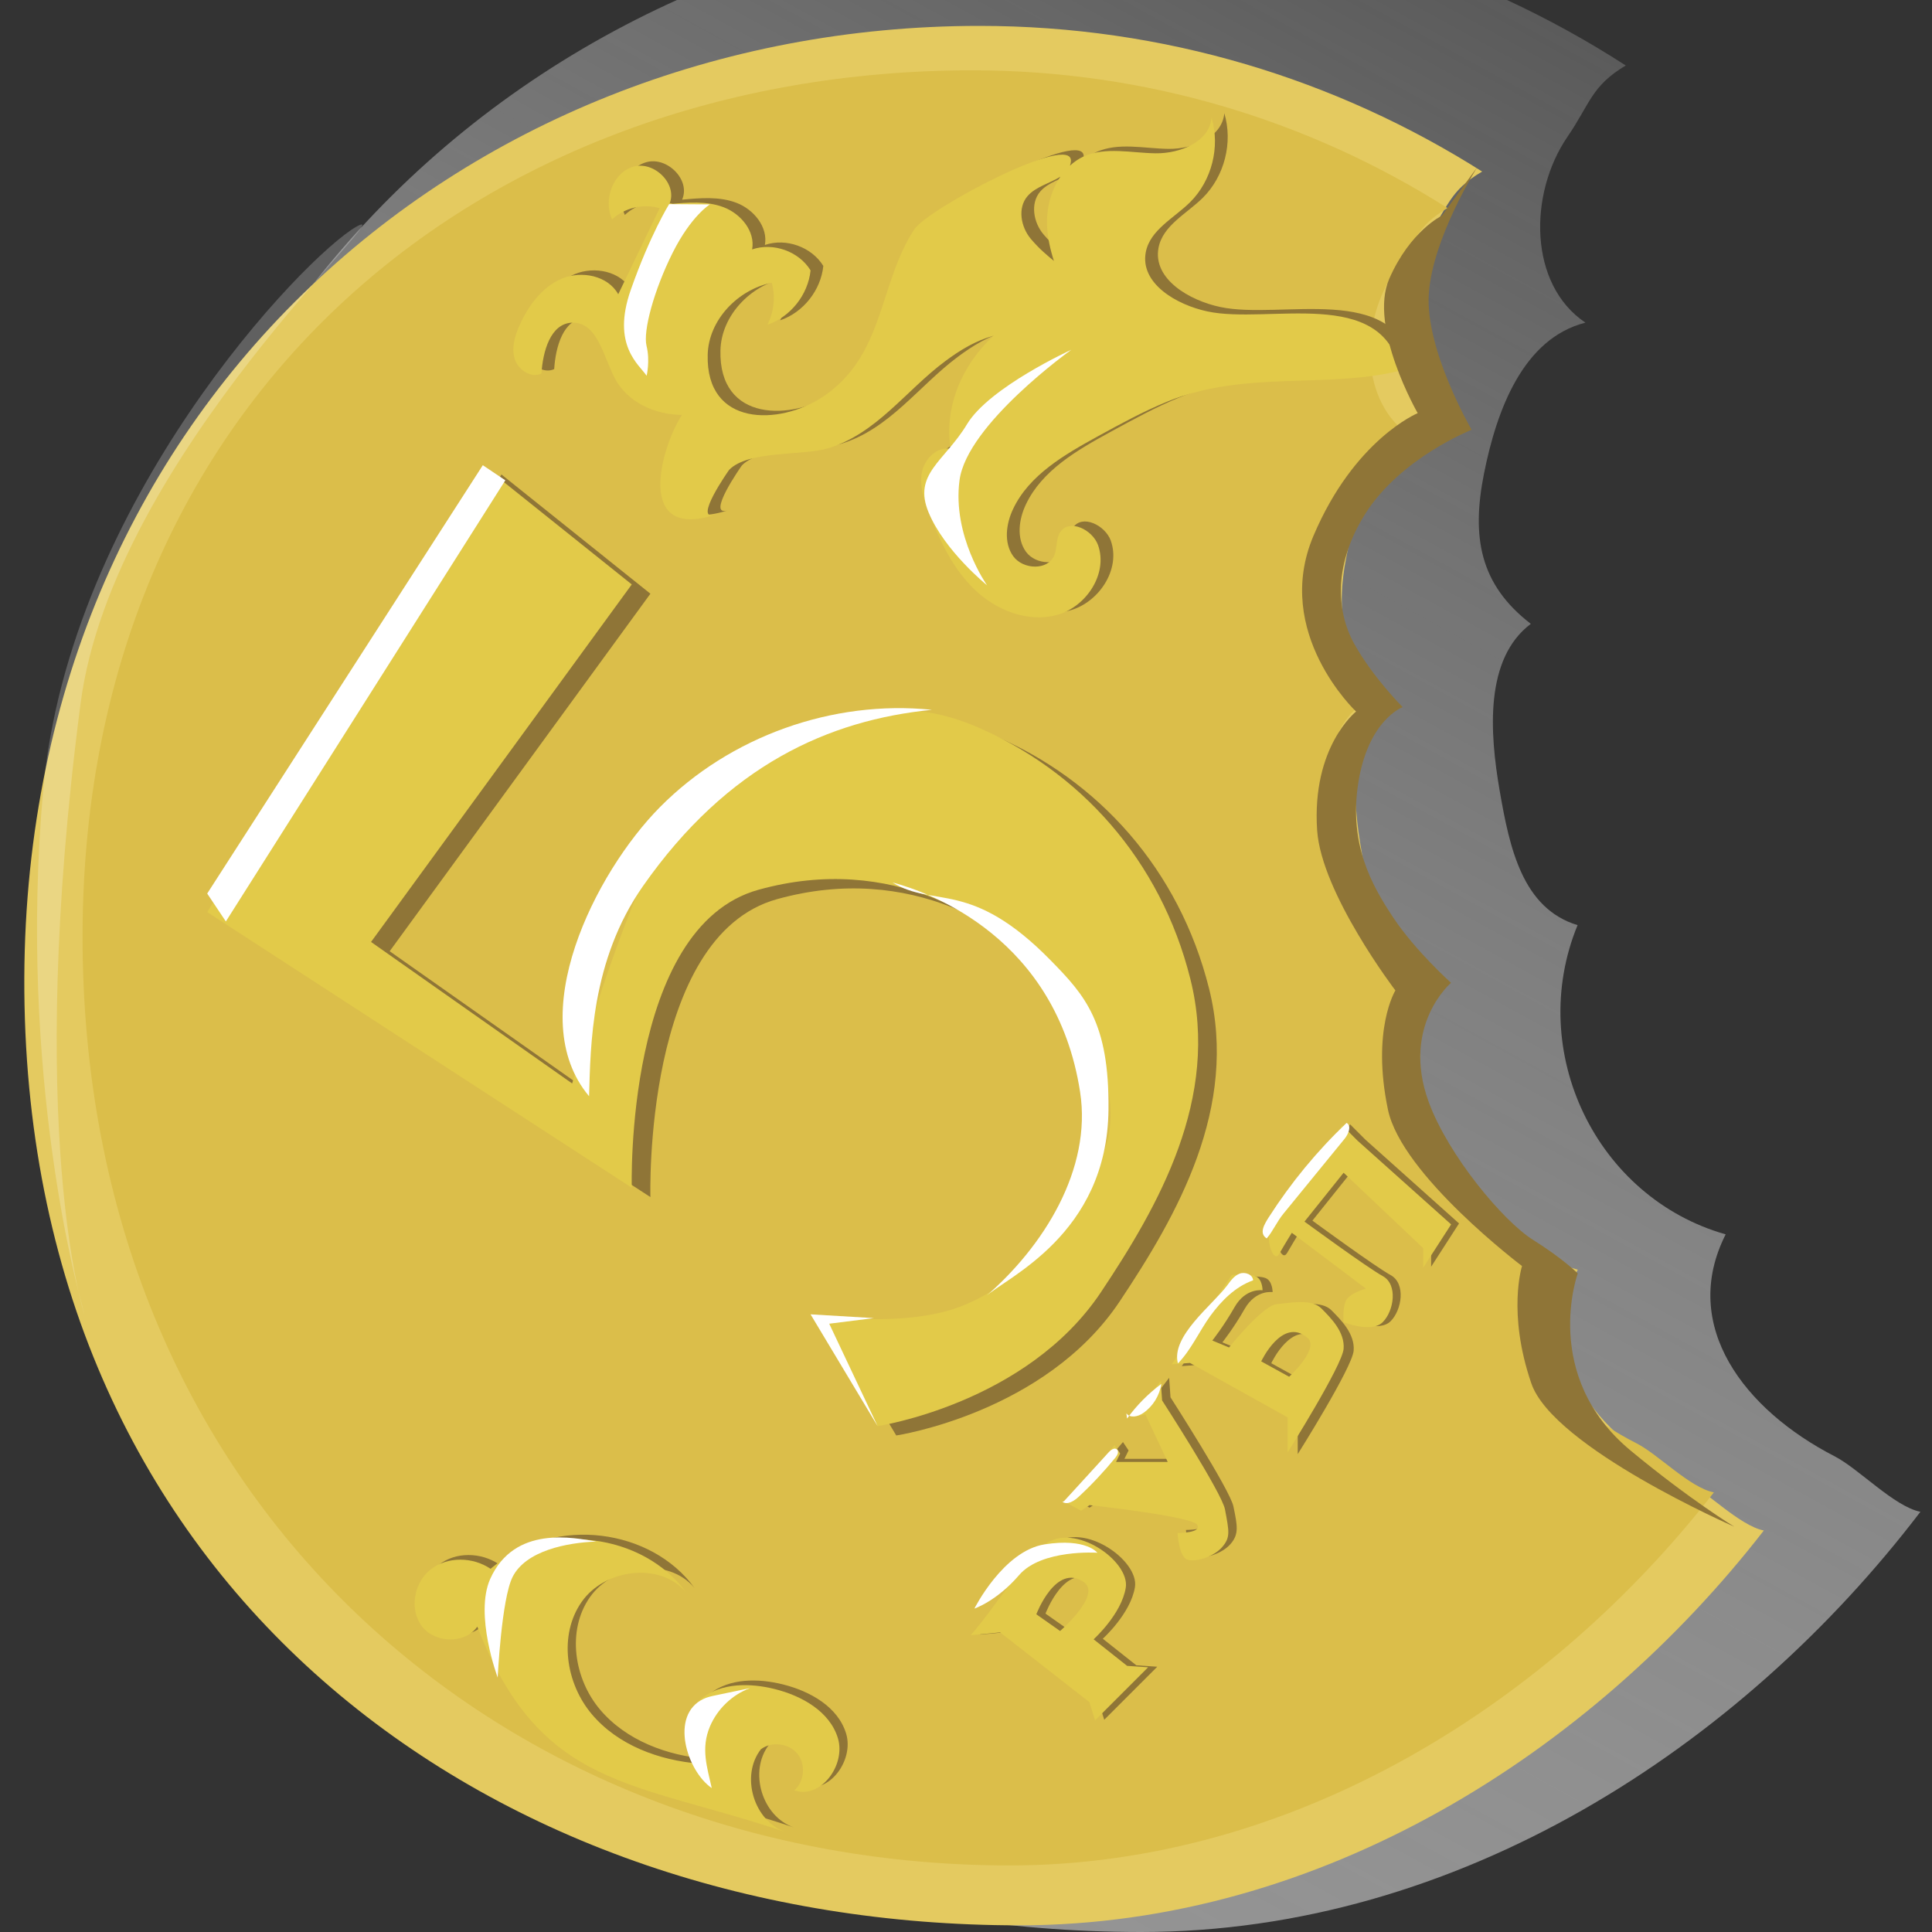 <?xml version="1.0" encoding="utf-8"?>
<!-- Generator: Adobe Illustrator 23.0.2, SVG Export Plug-In . SVG Version: 6.00 Build 0)  -->
<svg version="1.1" id="Слой_1" xmlns="http://www.w3.org/2000/svg" xmlns:xlink="http://www.w3.org/1999/xlink" x="0px" y="0px"
	 viewBox="0 0 200 200" style="enable-background:new 0 0 200 200;" xml:space="preserve">
<rect x="0" y="0" width="200" height="200" fill="#333333" stroke="none"/>
<style type="text/css">
	.st0{fill:url(#SVGID_1_);}
	.st1{fill:#E4CA60;}
	.st2{fill:#DBBE4A;}
	.st3{fill:#8F7537;}
	.st4{fill:#E2CA49;}
	.st5{fill:#FFFFFF;}
	.st6{opacity:0.22;fill:#FFFFFF;}
</style>
<g>
	<linearGradient id="SVGID_1_" gradientUnits="userSpaceOnUse" x1="195.252" y1="-53.692" x2="50.67" y2="210.025">
		<stop  offset="0" style="stop-color:#FFFFFF;stop-opacity:0"/>
		<stop  offset="0.995" style="stop-color:#949494"/>
	</linearGradient>
	<path class="st0" d="M189.93,150.76c-9.34-4.8-16.08-13.51-11.29-22.98c-13.41-3.8-20.7-18.95-15.33-32.01
		c-5.71-1.73-7.04-7.98-8.07-13.95c-1.03-5.97-1.57-13.63,3.23-17.24c-5.29-4.07-6.16-8.99-4.84-15.59s4.06-13.95,10.49-15.59
		c-5.9-3.96-5.89-13.35-1.85-19.25c2.34-3.42,2.47-5.26,6.03-7.37C152.54-3.39,133.87-9.29,113.85-9.29
		C57.57-9.29,9.13,33.56,10.43,98.64C11.74,164.05,61.85,200,118.13,200c32.75,0,62.03-19.07,80.67-43.5
		C196.09,155.96,192.43,152.05,189.93,150.76z"/>
	<path class="st1" d="M174.13,153.03c-8.92-4.51-15.37-12.7-10.8-21.59c-12.81-3.57-19.79-17.8-14.65-30.07
		c-5.46-1.62-6.72-7.5-7.71-13.11c-0.99-5.61-1.5-12.8,3.08-16.19c-5.05-3.82-5.89-8.44-4.63-14.65
		c1.26-6.21,3.88-13.11,10.02-14.65c-5.64-3.72-5.63-12.54-1.77-18.09c2.23-3.22,2.36-4.94,5.76-6.92
		c-15.06-9.54-32.9-15.08-52.04-15.08c-53.79,0-100.09,40.25-98.85,101.4c1.25,61.45,49.15,95.23,102.94,95.23
		c31.3,0,59.29-17.92,77.11-40.87C180.01,157.91,176.52,154.24,174.13,153.03z"/>
	<path class="st2" d="M169.39,149.4c-8.44-4.27-14.53-12-10.21-20.41c-12.11-3.38-18.71-16.82-13.85-28.42
		c-5.16-1.53-6.36-7.09-7.29-12.39c-0.93-5.3-1.41-12.1,2.92-15.3c-4.78-3.61-5.57-7.98-4.37-13.85s3.67-12.39,9.48-13.85
		c-5.33-3.52-5.32-11.85-1.67-17.1c2.11-3.04,2.23-4.67,5.45-6.54c-14.23-9.02-31.1-14.26-49.2-14.26
		c-50.85,0-93.25,34.26-92.08,92.05c1.18,58.07,45.1,93.78,95.95,93.78c29.59,0,56.05-16.93,72.9-38.62
		C174.95,154.02,171.65,150.54,169.39,149.4z"/>
	<path class="st3" d="M51.91,49.12L23.38,95.39l43.95,28.53c0,0-0.77-26.99,13.11-30.84c13.88-3.86,24.34,3.16,29.3,8.48
		c10.8,11.57,6.17,19.28,6.17,19.28c-3.08,6.94-8.48,13.11-14.65,15.42c-6.17,2.31-15.42,0.77-15.42,0.77l6.94,11.57
		c0,0,15.42-2.31,23.13-13.88c5.94-8.91,12.34-20.05,9.25-32.39s-11.49-21.64-22.36-26.22c-14.65-6.17-28.53,6.17-32.39,12.34
		c-3.86,6.17-9.25,24.68-9.25,24.68L40.34,98.47l26.99-37.01L51.91,49.12z"/>
	<path class="st3" d="M50.26,167.91c-1.27,1.81-4.35,1.73-5.71-0.01c-1.36-1.74-0.86-4.54,0.88-5.91c1.73-1.37,4.37-1.31,6.2-0.07
		c5.83-4.93,15.78-3.72,20.26,2.46c-2.68-3.21-8.43-2.47-10.83,0.97c-2.4,3.43-1.65,8.43,1.06,11.63s6.95,4.77,11.12,5.11
		c-2.24-1.4-1.84-5.12,0.23-6.75c2.07-1.63,5.02-1.61,7.58-0.97c2.81,0.7,5.7,2.32,6.54,5.09s-1.77,6.33-4.51,5.4
		c1.05-0.93,1.2-2.7,0.32-3.79c-0.88-1.09-2.66-1.31-3.78-0.47c-2.15,2.75-0.74,7.47,2.58,8.58
		C66.28,183.83,56.81,184.74,50.26,167.91z"/>
	<path class="st4" d="M49.98,48.16L21.45,94.42l43.95,28.53c0,0-0.77-26.99,13.11-30.84c13.88-3.86,24.34,3.16,29.3,8.48
		c10.8,11.57,6.17,19.28,6.17,19.28c-3.08,6.94-8.48,13.11-14.65,15.42c-6.17,2.31-15.42,0.77-15.42,0.77l6.94,11.57
		c0,0,15.42-2.31,23.13-13.88c5.94-8.91,12.34-20.05,9.25-32.39c-3.08-12.34-11.49-21.64-22.36-26.22
		c-14.65-6.17-28.53,6.17-32.39,12.34c-3.86,6.17-9.25,24.68-9.25,24.68L38.41,97.51L65.4,60.5L49.98,48.16z"/>
	<path class="st4" d="M49.41,168.39c-1.27,1.81-4.35,1.73-5.71-0.01s-0.86-4.54,0.88-5.91s4.37-1.31,6.2-0.07
		c5.83-4.93,15.78-3.72,20.26,2.46c-2.68-3.21-8.43-2.47-10.83,0.97c-2.4,3.43-1.65,8.43,1.06,11.63c2.7,3.2,6.95,4.77,11.12,5.11
		c-2.24-1.4-1.84-5.12,0.23-6.75c2.07-1.63,5.02-1.61,7.58-0.97c2.81,0.7,5.7,2.32,6.54,5.09c0.84,2.77-1.77,6.33-4.51,5.4
		c1.05-0.93,1.2-2.7,0.32-3.79c-0.88-1.09-2.66-1.31-3.78-0.47c-2.15,2.75-0.74,7.47,2.58,8.58
		C65.43,184.31,55.96,185.22,49.41,168.39z"/>
	<path class="st3" d="M114.96,44.71c2.34-1.28,4.69-2.57,7.16-3.58c8.03-3.3,16.53-1.32,24.14-3.22
		c-1.83-8.79-13.62-4.78-19.94-6.13c-3.21-0.68-7-2.9-6.39-6.13c0.44-2.31,2.91-3.52,4.58-5.17c2.25-2.23,3.14-5.73,2.23-8.76
		c-0.22,2.51-3.26,3.72-5.78,3.69c-2.52-0.03-5.17-0.7-7.47,0.33c-0.53,0.24-0.99,0.57-1.41,0.95c0.05-0.14,0.09-0.28,0.1-0.44
		c0.27-3.08-14.8,4.89-16.21,7.03c-3.69,5.59-3.06,13.12-9.52,17.37c-4.48,2.94-12.06,3.08-11.87-4.39
		c0.09-3.59,3.11-6.74,6.63-7.45c0.4,1.44,0.23,3.02-0.45,4.35c2.4-0.82,4.21-3.11,4.47-5.63c-1.21-1.97-3.86-2.92-6.05-2.17
		c0.34-1.87-1.16-3.68-2.93-4.36c-1.77-0.68-3.74-0.51-5.64-0.33c0.91-2.04-1.55-4.49-3.7-3.88c-2.15,0.6-3.16,3.43-2.23,5.46
		c1.29-1.2,3.23-1.66,4.93-1.16c-1.43,2.97-2.86,5.94-4.29,8.91c-1.07-1.93-3.79-2.47-5.83-1.62c-2.04,0.86-3.45,2.77-4.36,4.78
		c-0.5,1.1-0.88,2.34-0.54,3.49c0.34,1.16,1.68,2.07,2.78,1.56c0.14-2.27,0.93-5.22,3.21-5.27c2.56-0.05,3.19,3.43,4.36,5.71
		c1.32,2.56,4.2,3.82,6.97,3.84c-2.25,3.52-4.84,13.03,3.47,10.33c-2.42,0.79,1.41-4.63,1.42-4.64c1.98-2.04,7.7-1.45,10.27-2.24
		c5-1.52,8.04-5.99,12.07-8.99c1.58-1.18,3.18-2.15,5.03-2.65c-3.22,2.94-5.15,7.37-4.44,11.7c-1.39-0.26-2.7,1.03-2.97,2.42
		c-0.28,1.39,0.2,2.81,0.7,4.13c1.12,2.92,2.48,5.84,4.74,8.01c2.25,2.17,5.56,3.47,8.57,2.63c3.01-0.84,5.27-4.27,4.22-7.22
		c-0.58-1.61-2.97-2.77-3.92-1.34c-0.46,0.7-0.29,1.65-0.62,2.42c-0.68,1.57-3.23,1.46-4.24,0.07c-1-1.39-0.75-3.35-0.01-4.9
		C107.86,48.7,111.51,46.59,114.96,44.71z M107.69,19.82c0.83-0.96,2.35-1.34,3.39-2c-0.97,1.42-1.44,3.25-1.38,4.99
		c0.04,1.27,0.32,2.51,0.71,3.73c-0.71-0.59-1.48-1.21-2.38-2.27C106.98,23.04,106.63,21.05,107.69,19.82z"/>
	<path class="st4" d="M113.64,45.17c2.34-1.28,4.69-2.57,7.16-3.58c8.03-3.3,16.53-1.32,24.14-3.22
		c-1.83-8.79-13.62-4.78-19.94-6.13c-3.21-0.68-7-2.9-6.39-6.13c0.44-2.31,2.91-3.52,4.58-5.17c2.25-2.23,3.14-5.73,2.23-8.76
		c-0.22,2.51-3.26,3.72-5.78,3.69c-2.52-0.03-5.17-0.7-7.47,0.33c-0.53,0.24-0.99,0.57-1.41,0.95c0.05-0.14,0.09-0.28,0.1-0.44
		c0.27-3.08-14.8,4.89-16.21,7.03c-3.69,5.59-3.06,13.12-9.52,17.37c-4.48,2.94-12.06,3.08-11.87-4.39
		c0.09-3.59,3.11-6.74,6.63-7.45c0.4,1.44,0.23,3.02-0.45,4.35c2.4-0.82,4.21-3.11,4.47-5.63c-1.21-1.97-3.86-2.92-6.05-2.17
		c0.34-1.87-1.16-3.68-2.93-4.36c-1.77-0.68-3.74-0.51-5.64-0.33c0.91-2.04-1.55-4.49-3.7-3.88c-2.15,0.6-3.16,3.43-2.23,5.46
		c1.29-1.2,3.23-1.66,4.93-1.16c-1.43,2.97-2.86,5.94-4.29,8.91c-1.07-1.93-3.79-2.47-5.83-1.62c-2.04,0.86-3.45,2.77-4.36,4.78
		c-0.5,1.1-0.88,2.34-0.54,3.49c0.34,1.16,1.68,2.07,2.78,1.56c0.14-2.27,0.93-5.22,3.21-5.27c2.56-0.05,3.19,3.43,4.36,5.71
		c1.32,2.56,4.2,3.82,6.97,3.84c-2.25,3.52-4.84,13.03,3.47,10.33c-2.42,0.79,1.41-4.63,1.42-4.64c1.98-2.04,7.7-1.45,10.27-2.24
		c5-1.52,8.04-5.99,12.07-8.99c1.58-1.18,3.18-2.15,5.03-2.65c-3.22,2.94-5.15,7.37-4.44,11.7c-1.39-0.26-2.7,1.03-2.97,2.42
		c-0.28,1.39,0.2,2.81,0.7,4.13c1.12,2.92,2.48,5.84,4.74,8.01c2.25,2.17,5.56,3.47,8.57,2.63c3.01-0.84,5.27-4.27,4.22-7.22
		c-0.58-1.61-2.97-2.77-3.92-1.34c-0.46,0.7-0.29,1.65-0.62,2.42c-0.68,1.57-3.23,1.46-4.24,0.07c-1-1.39-0.75-3.35-0.01-4.9
		C106.54,49.17,110.2,47.06,113.64,45.17z M106.38,20.29c0.83-0.96,2.35-1.34,3.39-2c-0.97,1.42-1.44,3.25-1.38,4.99
		c0.04,1.27,0.32,2.51,0.71,3.73c-0.71-0.59-1.48-1.21-2.38-2.27C105.67,23.5,105.31,21.51,106.38,20.29z"/>
	<path class="st5" d="M66.56,91.73c8.77-12.53,19.25-17.19,29.9-18.25c-10.25-1.06-20.9,2.75-28.15,10.08
		c-6.69,6.76-14.24,21.69-7.33,29.92C61.14,108.3,61.16,99.44,66.56,91.73z"/>
	<path class="st5" d="M114.75,114.86c0.09-9-2.42-11.81-5.97-15.43c-8.29-8.47-12.08-5.4-16.39-8.08
		c3.97,1.06,16.96,5.78,19.42,21.68c1.24,8-3.76,16.02-9.87,21.26C104.11,132.25,114.62,127.87,114.75,114.86z"/>
	<polygon class="st5" points="21.45,92.5 49.98,48.16 52.31,49.72 23.38,95.39 	"/>
	<polygon class="st5" points="90.85,147.63 85.84,137.03 90.46,136.45 83.91,136.06 	"/>
	<path class="st3" d="M117.63,172.39l-3.47-2.75c0,0,2.89-2.6,3.33-5.35c0.43-2.75-5.3-6.8-8.39-4.48c-2.08,1.56-5.22,6.63-7.66,9.4
		c1.73-0.14,3.04-0.29,3.04-0.29l9.25,7.23l0.58,1.88l5.49-5.49L117.63,172.39z M110.69,168.77l-2.46-1.73c0,0,2.02-5.35,4.92-3.33
		C115.02,165.02,110.69,168.77,110.69,168.77z"/>
	<path class="st4" d="M116.68,172.45l-3.47-2.75c0,0,2.89-2.6,3.33-5.35c0.43-2.75-5.3-6.8-8.39-4.48c-2.08,1.56-5.22,6.63-7.66,9.4
		c1.73-0.14,3.04-0.29,3.04-0.29l9.25,7.23l0.58,1.88l5.49-5.49L116.68,172.45z M109.74,168.84l-2.46-1.73c0,0,2.02-5.35,4.92-3.33
		C114.07,165.09,109.74,168.84,109.74,168.84z"/>
	<path class="st3" d="M111.19,155.21l5.06-5.93l0.58,0.87l-0.43,0.87h5.35l-2.31-4.92l-1.3,0.29l2.89-3.76l0.14,2.02
		c0,0,6.15,9.57,6.51,11.28c0.43,2.06,0.58,2.89-0.29,3.9c-0.87,1.01-2.75,1.59-3.61,1.3s-1.01-2.75-1.01-2.75s2.6,0,2.02-0.87
		s-11.13-2.02-11.13-2.02l-0.87,0.58L111.19,155.21z"/>
	<path class="st4" d="M110.32,155.53l5.06-5.93l0.58,0.87l-0.43,0.87h5.35l-2.31-4.92l-1.3,0.29l2.89-3.76l0.14,2.02
		c0,0,6.19,9.57,6.51,11.28c0.43,2.31,0.58,2.89-0.29,3.9c-0.87,1.01-2.75,1.59-3.61,1.3c-0.87-0.29-1.01-2.75-1.01-2.75
		s2.6,0,2.02-0.87c-0.58-0.87-11.13-2.02-11.13-2.02l-0.87,0.58L110.32,155.53z"/>
	<path class="st3" d="M140.13,139.82c0.14-1.73-1.3-3.18-2.31-4.19c-1.01-1.01-3.18-0.58-4.63-0.43c-1.45,0.14-4.92,4.48-4.92,4.48
		l-1.73-0.72c0,0,1.16-1.45,2.31-3.47c1.16-2.02,2.89-1.73,2.89-1.73s0-1.16-0.72-1.45c-0.72-0.29-2.46-0.14-2.46-0.14l-6.22,9.25
		l1.88-0.14l10.12,5.64v3.61C134.35,150.52,139.99,141.56,140.13,139.82z M131.6,141.12c0,0,2.17-4.63,4.77-2.46
		c1.34,1.11-1.88,4.05-1.88,4.05L131.6,141.12z"/>
	<path class="st4" d="M139.09,139.63c0.14-1.73-1.3-3.18-2.31-4.19c-1.01-1.01-3.18-0.58-4.63-0.43c-1.45,0.14-4.92,4.48-4.92,4.48
		l-1.73-0.72c0,0,1.16-1.45,2.31-3.47c1.16-2.02,2.89-1.73,2.89-1.73s0-1.16-0.72-1.45c-0.72-0.29-2.46-0.14-2.46-0.14l-6.22,9.25
		l1.88-0.14l10.12,5.64v3.61C133.31,150.33,138.95,141.36,139.09,139.63z M130.56,140.93c0,0,2.17-4.63,4.77-2.46
		c1.34,1.11-1.88,4.05-1.88,4.05L130.56,140.93z"/>
	<path class="st3" d="M142.22,133.3c0,0-1.59,0.43-2.02,1.16c-0.43,0.72-0.29,2.31-0.29,2.31s2.89,1.16,4.05,0
		c1.16-1.16,1.59-3.9,0-4.77c-1.59-0.87-8.1-5.64-8.1-5.64l4.05-5.06l8.24,7.81v2.02l2.89-4.48l-9.69-8.67l-1.59-1.59
		c0,0-7.23,10.55-7.52,11.28c-0.29,0.72,0.43,3.04,1.01,2.02c0.58-1.01,1.3-2.17,1.3-2.17L142.22,133.3z"/>
	<path class="st4" d="M141.4,133.4c0,0-1.59,0.43-2.02,1.16c-0.43,0.72-0.29,2.31-0.29,2.31s2.89,1.16,4.05,0
		c1.16-1.16,1.59-3.9,0-4.77c-1.59-0.87-8.1-5.64-8.1-5.64l4.05-5.06l8.24,7.81v2.02l2.89-4.48l-9.69-8.67l-1.59-1.59
		c0,0-7.23,10.55-7.52,11.28c-0.29,0.72,0.43,3.04,1.01,2.02s1.3-2.17,1.3-2.17L141.4,133.4z"/>
	<path class="st3" d="M152.92,17.31c0,0-4.63,7.33-5.01,13.11c-0.39,5.78,4.43,14.07,4.43,14.07s-7.33,2.89-10.99,8.67
		c-3.26,5.15-3.08,10.02-1.16,13.49c1.93,3.47,5.01,6.55,5.01,6.55s-3.66,1.35-4.63,8.1c-0.87,6.11,1.35,10.22,3.66,13.69
		c2.31,3.47,5.98,6.75,5.98,6.75s-5.2,4.43-2.31,12.34c2.02,5.52,7.71,12.34,10.8,14.27c3.08,1.93,4.63,3.47,4.63,3.47
		s-3.86,10.6,5.48,18.35c6.15,5.1,10.72,7.87,10.72,7.87s-18.74-8.19-21.01-14.84c-2.51-7.33-0.96-12.14-0.96-12.14
		s-12.46-9.4-13.88-16.19c-1.73-8.29,0.77-12.34,0.77-12.34s-7.66-10.04-8.1-16.58c-0.58-8.67,4.03-12.29,4.03-12.29
		s-8.66-8.14-4.42-18.17c4.24-10.02,10.8-12.72,10.8-12.72s-5.12-8.91-2.95-13.9c2.18-4.99,5.45-6.54,5.45-6.54L152.92,17.31z"/>
	<path class="st6" d="M8.34,134.52c0,0-6.55-23.13-3.86-52.82s26.99-55.13,32.39-58.22S11.71,47.04,8.34,72.83
		c-5.78,44.34,0.39,63.23,0.39,63.23"/>
	<path class="st5" d="M110.9,36.21c0,0-8.48,3.86-10.8,7.71s-5.63,5.14-3.97,9.13s6.05,7.54,6.05,7.54s-3.62-5.1-2.85-10.88
		C100.1,43.92,110.9,36.21,110.9,36.21z"/>
	<path class="st5" d="M66.94,38.9c-0.77-1.16-3.66-3.15-1.64-8.9s3.97-8.87,3.97-8.87l4.22,0.03c0,0-1.93,1.16-3.86,5.01
		c-1.93,3.86-3.08,8.1-2.7,9.64S66.94,38.9,66.94,38.9z"/>
	<path class="st5" d="M100.87,166.52c0,0,2.99-5.98,7.28-6.65c4.29-0.67,5.45,0.87,5.45,0.87s-5.78-0.39-8.1,2.31
		S100.87,166.52,100.87,166.52z"/>
	<path class="st5" d="M61.74,159.58c-2.31-0.39-8.48-1.73-10.99,3.86c-1.66,3.7,0.77,10.22,0.77,10.22s0.39-8.1,1.54-10.41
		C54.43,160.52,58.69,159.69,61.74,159.58z"/>
	<path class="st5" d="M72.83,175.87c0.39-0.19,0.82-0.28,1.25-0.37c1.19-0.25,2.38-0.5,3.57-0.75c-1.85,0.68-3.39,2.16-4.16,3.98
		c-0.95,2.26-0.3,4.18,0.19,6.37C71.12,183.36,69.28,177.54,72.83,175.87z"/>
	<path class="st5" d="M110.14,155.41c1.55-1.7,3.1-3.39,4.65-5.09c0.22-0.24,0.58-0.49,0.83-0.28c0.24,0.21,0.05,0.61-0.15,0.85
		c-1.18,1.44-2.45,2.8-3.81,4.06c-0.47,0.43-1.16,0.88-1.68,0.52"/>
	<path class="st5" d="M116.67,146.85c0.99-1.36,2.19-2.58,3.55-3.59c-0.18,1.21-0.87,2.33-1.88,3.02c-0.53,0.37-1.38,0.56-1.74,0.02
		"/>
	<path class="st5" d="M127.02,133.09c0.36-0.49,0.73-1.02,1.3-1.24c0.56-0.22,1.37,0.08,1.4,0.69c-1.83,0.65-3.27,2.1-4.42,3.67
		c-1.15,1.59-2,3.54-3.36,4.93C121.18,138.35,125.52,135.09,127.02,133.09z"/>
	<path class="st5" d="M132.86,125.64c2.11-2.58,4.22-5.17,6.33-7.75c0.4-0.49,0.75-1.33,0.21-1.65c-3.06,2.91-5.77,6.2-8.05,9.76
		c-0.47,0.74-1.05,1.68-0.22,2.2C131.75,127.49,132.2,126.44,132.86,125.64z"/>
</g>
</svg>
